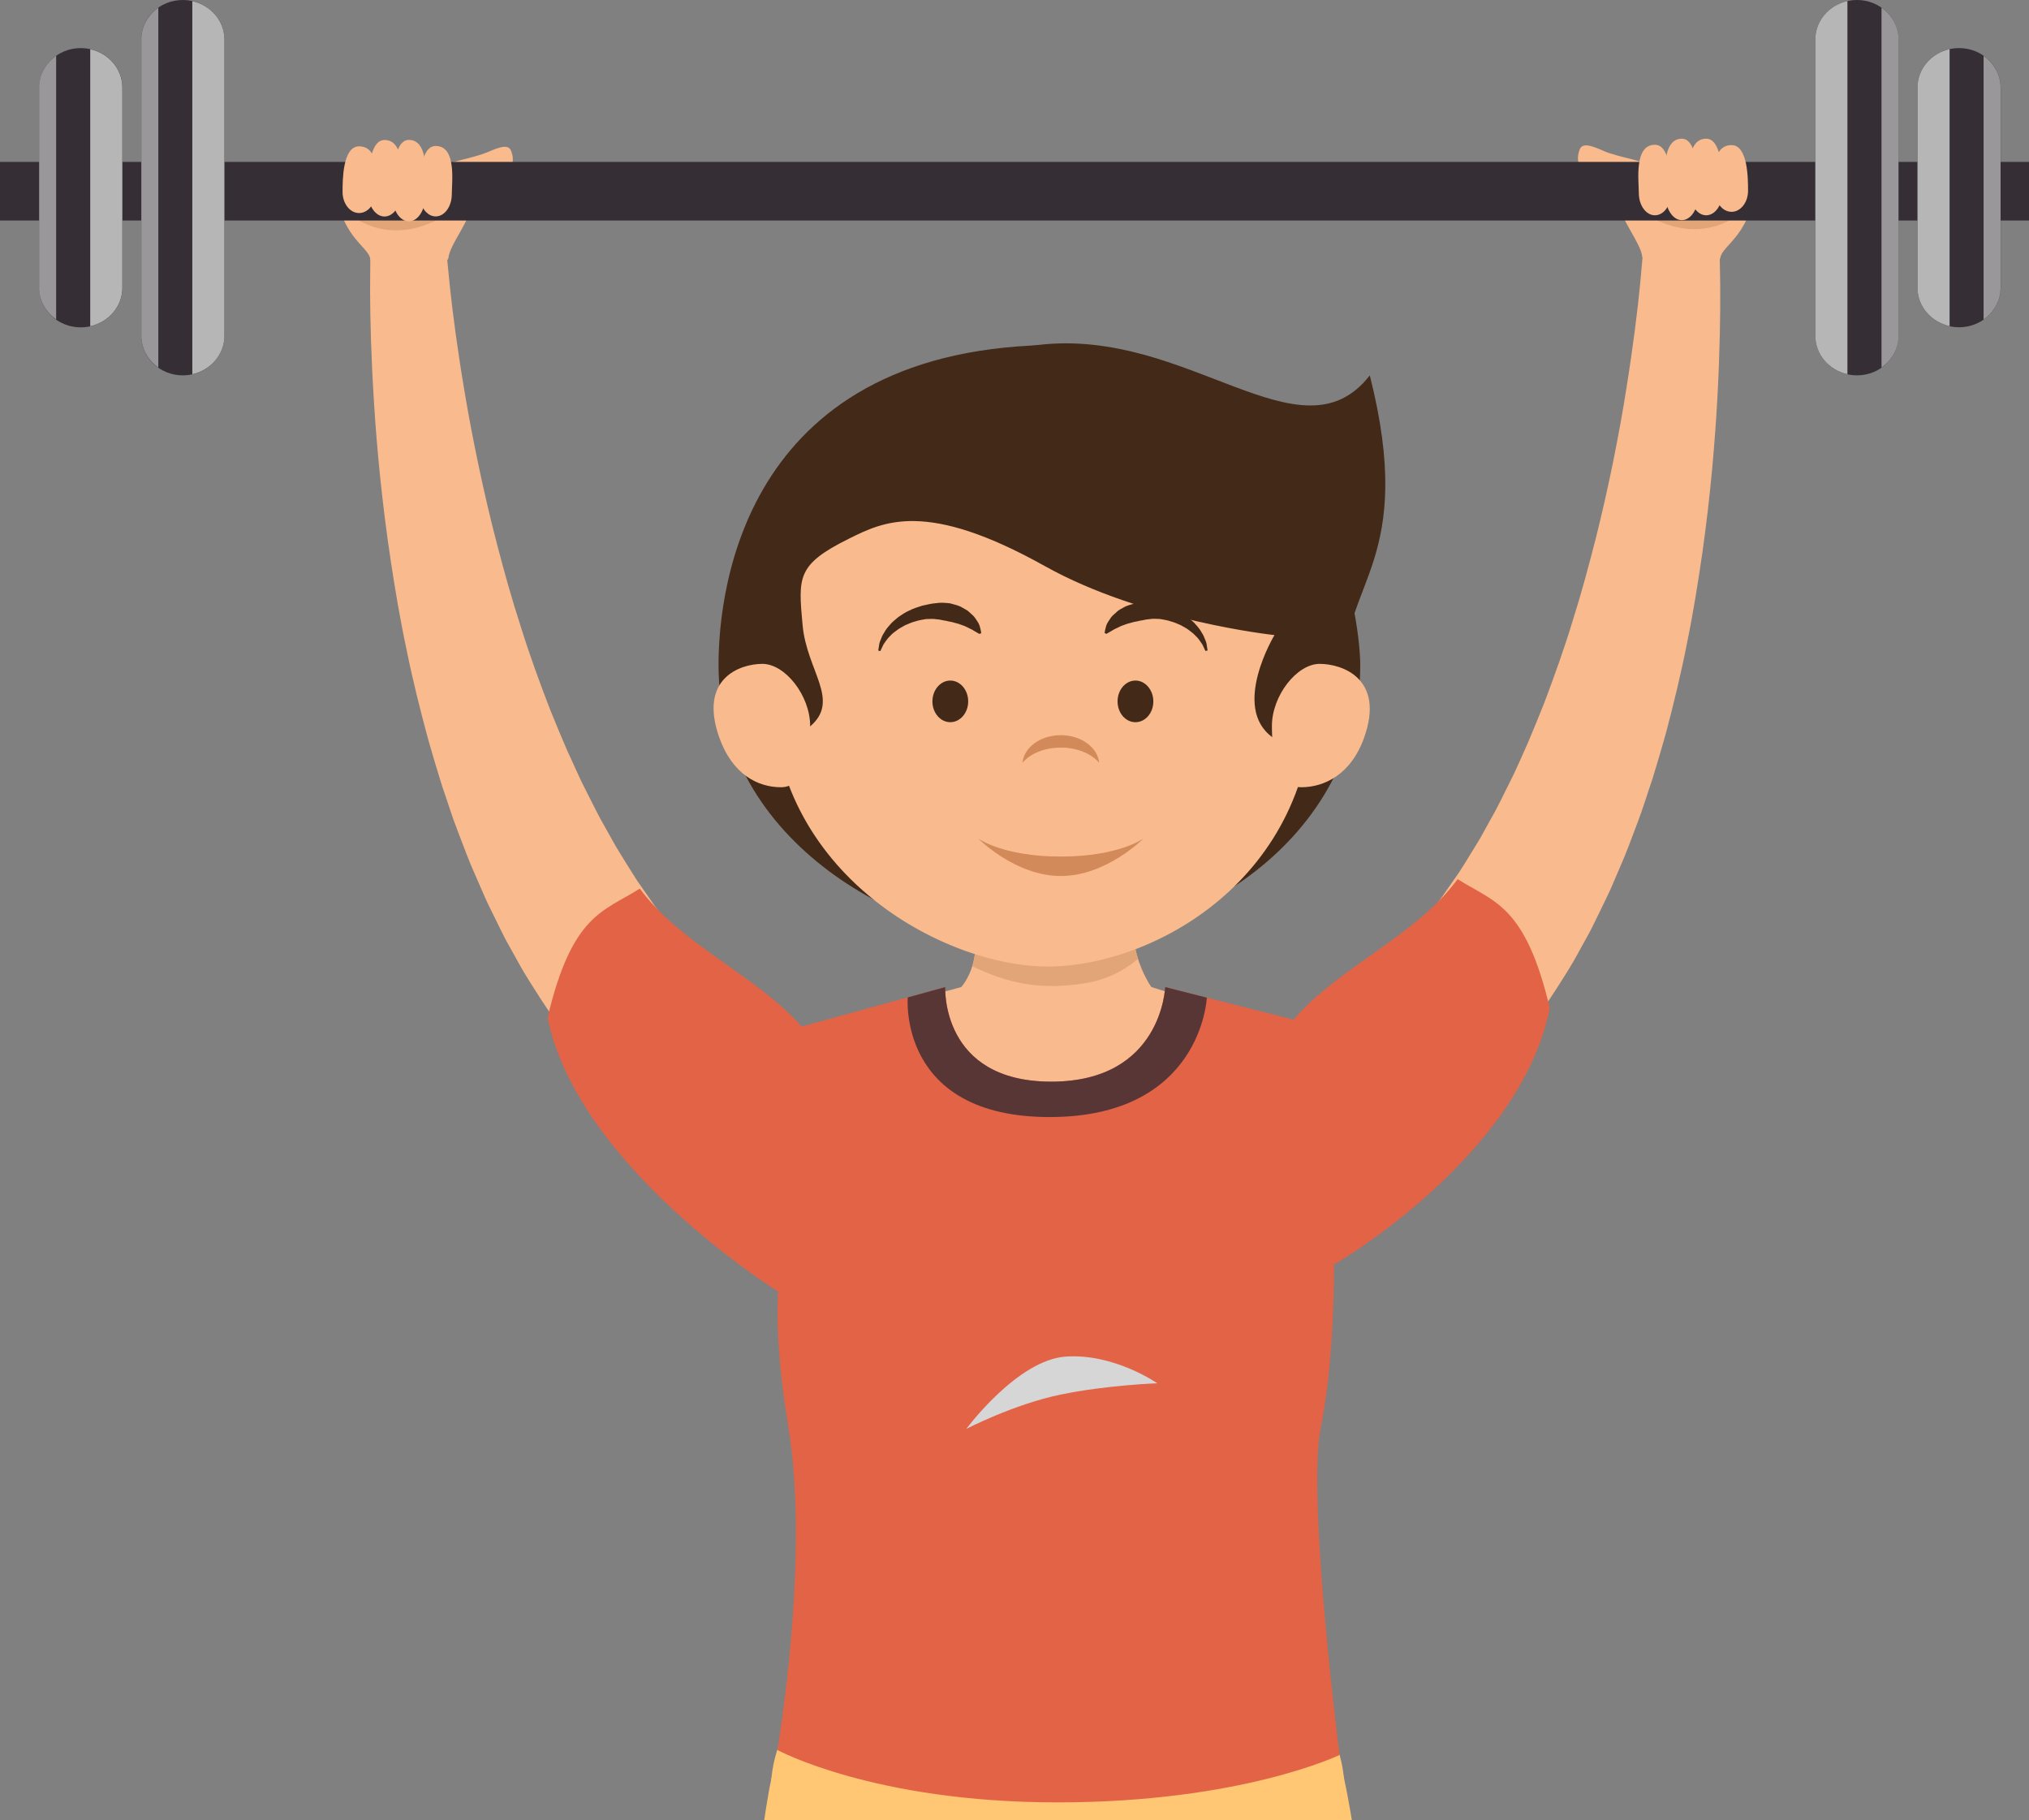 <svg width="252" height="226" viewBox="0 0 252 226" fill="none" xmlns="http://www.w3.org/2000/svg">
<rect x="0" y="0" width="252" height="226" fill="#808080" stroke="none"/>
<g clip-path="url(#clip0_149_90)">
<path d="M91.698 147.246C91.698 147.246 91.254 146.976 90.427 146.479C90.007 146.231 89.501 145.929 88.896 145.562C88.6 145.378 88.267 145.184 87.921 144.978L87.662 144.817L87.329 144.59C87.094 144.428 86.86 144.266 86.625 144.104C85.662 143.435 84.613 142.679 83.453 141.869C83.169 141.664 82.885 141.448 82.589 141.243C82.342 141.027 82.083 140.811 81.823 140.595C81.305 140.152 80.774 139.699 80.219 139.224C79.676 138.749 79.108 138.263 78.528 137.755C77.997 137.226 77.454 136.676 76.899 136.114C75.8 134.981 74.59 133.825 73.541 132.519C71.307 129.971 69.147 127.099 67.135 124.011C66.148 122.456 65.098 120.869 64.21 119.207C63.753 118.375 63.284 117.544 62.815 116.702C62.37 115.849 61.963 114.985 61.531 114.121C61.111 113.247 60.655 112.383 60.26 111.487C59.877 110.602 59.482 109.705 59.087 108.798C58.273 107.006 57.606 105.16 56.89 103.303C56.162 101.457 55.594 99.567 54.94 97.699C54.347 95.81 53.78 93.921 53.236 92.02C52.2 88.22 51.249 84.419 50.496 80.673C49.694 76.926 49.077 73.234 48.534 69.66C47.991 66.086 47.571 62.631 47.225 59.349C46.892 56.067 46.633 52.968 46.46 50.107C46.09 44.385 45.979 39.613 45.966 36.266C45.966 34.581 45.991 33.264 45.991 32.368C46.016 31.439 46.028 30.943 46.028 30.943L55.434 30.867C55.434 30.867 55.471 31.31 55.532 32.141C55.619 32.994 55.742 34.247 55.903 35.844C56.248 39.051 56.841 43.64 57.779 49.103C58.236 51.835 58.803 54.793 59.458 57.902C60.112 61.012 60.865 64.272 61.741 67.62C62.617 70.966 63.568 74.411 64.691 77.844C65.765 81.299 67.024 84.754 68.345 88.166C69.024 89.861 69.74 91.545 70.455 93.219C71.233 94.86 71.924 96.533 72.751 98.12C73.566 99.707 74.331 101.316 75.207 102.817C75.627 103.573 76.059 104.329 76.479 105.084C76.911 105.829 77.38 106.531 77.812 107.254C78.269 107.967 78.688 108.68 79.145 109.371C79.614 110.04 80.083 110.709 80.54 111.368C81.428 112.718 82.416 113.916 83.354 115.115C85.243 117.479 87.168 119.574 89.057 121.344C89.945 122.284 90.933 123.029 91.809 123.784C92.254 124.162 92.686 124.519 93.105 124.875C93.55 125.188 93.982 125.49 94.401 125.793C94.821 126.084 95.216 126.376 95.611 126.656C95.808 126.797 95.994 126.926 96.179 127.067C96.352 127.164 96.524 127.261 96.685 127.358C97.351 127.736 97.931 128.082 98.462 128.405C98.598 128.492 98.722 128.567 98.845 128.643L99.03 128.762L99.302 128.902C99.672 129.075 100.005 129.248 100.326 129.399C100.968 129.712 101.511 129.971 101.943 130.187C102.819 130.619 103.288 130.845 103.288 130.845L91.71 147.267L91.698 147.246Z" fill="#F9BB8D"/>
<path d="M60.42 18.938C58.877 19.618 54.965 20.255 54.631 20.784C54.384 21.173 54.421 23.278 55.693 23.57C57.038 23.883 60.223 23.17 61.013 22.814C62.79 22.026 64.247 20.719 63.494 18.765C63.173 17.923 62.259 18.139 60.432 18.949L60.42 18.938Z" fill="#F9BB8D"/>
<path d="M41.77 22.716C41.918 29.194 45.757 30.565 45.979 32.131C46.201 33.696 55.532 33.502 55.693 32.023C55.89 30.284 58.458 27.326 58.458 25.555C58.458 22.899 56.236 20.265 49.941 20.265C43.646 20.265 41.683 20.07 41.757 22.727L41.77 22.716Z" fill="#F9BB8D"/>
<path d="M42.547 26C43.177 23.851 45.214 20.871 50.645 20.871C56.927 20.871 57.544 22.858 57.544 22.858C57.544 22.858 56.619 25.784 56.557 25.967C49.904 30.567 45.214 28.202 42.547 26Z" fill="#E1A578"/>
<path d="M199.245 18.776C200.788 19.457 204.701 20.094 205.034 20.623C205.281 21.011 205.244 23.117 203.973 23.408C202.627 23.721 199.455 23.009 198.653 22.652C196.875 21.864 195.431 20.558 196.184 18.593C196.505 17.751 197.418 17.956 199.245 18.776Z" fill="#F9BB8D"/>
<path d="M217.896 22.564C217.748 29.043 213.897 30.414 213.674 31.979C213.452 33.545 204.133 33.35 203.96 31.86C203.763 30.122 201.195 27.164 201.195 25.393C201.195 22.737 203.417 20.103 209.7 20.103C215.983 20.103 217.945 19.908 217.883 22.564H217.896Z" fill="#F9BB8D"/>
<path d="M217.106 25.847C216.476 23.699 214.44 20.719 209.009 20.719C202.726 20.719 202.109 22.705 202.109 22.705C202.109 22.705 203.035 25.631 203.096 25.815C209.749 30.414 214.44 28.05 217.106 25.847Z" fill="#E1A578"/>
<path d="M254 20.104H0V27.381H254V20.104Z" fill="#352E35"/>
<path d="M157.216 129.659C157.216 129.659 157.685 129.432 158.562 129.011C158.994 128.795 159.537 128.536 160.166 128.234C160.783 127.932 161.635 127.543 162.042 127.251C162.561 126.928 163.153 126.582 163.807 126.215C163.968 126.129 164.141 126.031 164.313 125.934C164.499 125.805 164.684 125.664 164.881 125.524C165.264 125.254 165.659 124.963 166.079 124.671C166.498 124.38 166.918 124.077 167.362 123.764C167.794 123.429 168.202 123.052 168.646 122.684C169.522 121.929 170.497 121.194 171.374 120.266C173.238 118.506 175.151 116.433 177.015 114.079C177.94 112.892 178.928 111.693 179.804 110.354C180.261 109.696 180.718 109.037 181.187 108.368C181.643 107.688 182.063 106.975 182.507 106.263C182.939 105.55 183.396 104.837 183.828 104.103C184.236 103.358 184.655 102.602 185.075 101.847C185.951 100.357 186.692 98.759 187.494 97.172C188.309 95.595 188.988 93.933 189.741 92.291C190.444 90.629 191.135 88.955 191.802 87.26C193.086 83.859 194.32 80.426 195.357 76.982C196.443 73.559 197.356 70.126 198.208 66.8C199.047 63.464 199.763 60.225 200.393 57.126C201.01 54.028 201.553 51.091 201.973 48.37C202.849 42.928 203.405 38.361 203.713 35.176C203.849 33.589 203.96 32.337 204.046 31.484C204.108 30.663 204.133 30.221 204.133 30.221H213.538C213.538 30.221 213.551 30.717 213.588 31.635C213.6 32.531 213.625 33.848 213.65 35.511C213.674 38.847 213.613 43.587 213.304 49.288C213.156 52.138 212.921 55.226 212.625 58.487C212.316 61.747 211.922 65.192 211.415 68.754C210.897 72.307 210.317 75.999 209.552 79.724C208.823 83.46 207.91 87.249 206.91 91.028C206.379 92.918 205.824 94.807 205.244 96.686C204.602 98.554 204.046 100.432 203.331 102.279C202.627 104.125 201.973 105.96 201.171 107.752C200.788 108.649 200.405 109.545 200.023 110.43C199.615 111.315 199.183 112.179 198.764 113.054C198.332 113.917 197.937 114.781 197.492 115.634C197.023 116.476 196.566 117.308 196.11 118.139C195.233 119.802 194.197 121.378 193.209 122.933C191.209 126.021 189.062 128.871 186.84 131.419C185.803 132.725 184.593 133.881 183.495 135.004C182.939 135.565 182.409 136.116 181.866 136.634C181.285 137.131 180.73 137.627 180.187 138.091C179.644 138.567 179.113 139.02 178.595 139.463C178.335 139.679 178.089 139.895 177.842 140.11C177.545 140.326 177.262 140.532 176.978 140.737C175.83 141.546 174.768 142.291 173.818 142.961C172.781 143.706 172.164 144.03 171.559 144.397C170.954 144.753 170.448 145.055 170.041 145.304C169.214 145.8 168.769 146.059 168.769 146.059L157.191 129.638L157.216 129.659Z" fill="#F9BB8D"/>
<path d="M128.123 241.21C132.567 243.726 133.382 263.117 136.653 285.294H171.535C172.732 256.877 168.72 228.924 166.918 220.772C162.894 202.515 117.163 235.002 128.136 241.2L128.123 241.21Z" fill="#FFC773"/>
<path d="M126.42 285.306C129.617 263.129 130.505 243.727 134.949 241.222C145.922 235.014 99.845 202.537 95.821 220.795C94.006 228.99 91.204 256.975 92.402 285.316H126.42V285.306Z" fill="#FFC773"/>
<path d="M168.942 82.574C168.942 104.448 147.428 117.286 129.789 117.286C112.151 117.286 89.242 104.438 89.242 82.574C89.242 72.922 92.599 42.82 131.703 42.82C164.857 42.82 168.942 76.841 168.942 82.574Z" fill="#432918"/>
<path d="M142.997 122.566C142.997 122.566 138.467 116.163 142.244 110.258C144.663 107.753 116.595 110.128 119.928 111.974C123.001 118.733 119.384 122.566 119.384 122.566L107.473 125.805V143.728H153.267V125.805L143.009 122.566H142.997Z" fill="#F9BB8D"/>
<path d="M119.927 111.963C121.519 115.462 121.31 118.172 120.742 119.975C125.333 122.188 129.345 122.944 134.677 122.102C138.133 121.551 140.182 120.018 141.355 119.057C140.59 116.671 140.244 113.399 142.256 110.258C144.675 107.753 116.607 110.128 119.939 111.974L119.927 111.963Z" fill="#E1A578"/>
<path d="M166.98 222.263C166.98 242.161 151.044 245.865 131.357 245.865C111.669 245.865 95.747 245.865 95.747 222.263C95.747 209.22 111.694 198.65 131.357 198.65C151.02 198.65 166.98 209.22 166.98 222.263Z" fill="#FFC773"/>
<path d="M166.375 217.922C166.375 217.922 162.277 185.888 164.042 177.261C165.795 168.634 165.684 157.028 165.684 157.028L164.104 127.488L144.713 122.564C144.713 122.564 144.33 134.311 130.567 134.311C116.805 134.311 117.397 122.564 117.397 122.564L98.796 127.682L97.031 157.19C97.031 157.19 95.549 162.966 97.919 177.261C100.623 193.597 96.549 217.296 96.549 217.296C96.549 217.296 108.485 223.806 131.345 223.806C154.205 223.806 166.388 217.911 166.388 217.911L166.375 217.922Z" fill="#E26345"/>
<path d="M149.897 123.882L144.713 122.564C144.713 122.564 144.33 134.311 130.567 134.311C116.804 134.311 117.397 122.564 117.397 122.564L112.743 123.849C112.743 123.849 111.46 138.706 130.357 138.706C149.255 138.706 149.884 123.892 149.884 123.892L149.897 123.882Z" fill="#583636"/>
<path d="M181.039 109.166C175.892 116.184 166.387 120.017 160.808 126.441C155.822 132.185 165.684 157.028 165.684 157.028C165.684 157.028 188.766 143.716 192.481 125.178C189.432 112.319 185.544 112.038 181.039 109.166Z" fill="#E26345"/>
<path d="M163.154 85.857C163.154 109.243 143.084 120.018 130.135 120.018C117.187 120.018 95.883 108.487 95.883 85.857C95.883 63.227 106.399 43.717 129.333 43.717C152.267 43.717 163.154 62.59 163.154 85.857Z" fill="#F9BB8D"/>
<path d="M128.987 42.831C103.486 45.832 90.958 58.292 90.106 77.769C93.969 78.46 94.13 83.967 94.315 85.23C94.315 85.23 96.845 93.435 100.635 90.186C104.412 86.936 100.203 83.33 99.684 77.64C99.141 71.669 98.931 70.125 105.399 66.908C109.719 64.77 115.002 62.038 129.777 70.298C142.022 77.132 158.29 78.86 158.29 78.86C158.29 78.86 152.884 87.799 158.019 91.535C163.153 95.282 164.363 85.23 164.363 85.23C164.548 83.967 163.277 83.869 167.14 83.178C166.671 72.425 175.953 69.618 170.127 46.61C161.586 57.601 147.564 40.639 128.987 42.831Z" fill="#432918"/>
<g style="mix-blend-mode:multiply">
<path d="M120.026 177.412C120.026 177.412 126.346 168.872 132.357 168.451C138.38 168.03 143.737 171.766 143.737 171.766C143.737 171.766 137.43 171.982 131.678 173.18C125.926 174.368 120.026 177.423 120.026 177.423V177.412Z" fill="#D6D6D6"/>
</g>
<path d="M100.622 90.175C100.622 93.975 99.808 97.754 96.994 97.754C94.179 97.754 90.958 96.21 89.316 91.525C86.773 84.28 91.859 82.434 94.685 82.434C97.512 82.434 100.622 86.364 100.622 90.164V90.175Z" fill="#F9BB8D"/>
<path d="M157.969 90.175C157.969 93.975 158.784 97.754 161.61 97.754C164.437 97.754 167.807 96.21 169.448 91.525C171.991 84.28 166.733 82.434 163.906 82.434C161.08 82.434 157.969 86.364 157.969 90.164V90.175Z" fill="#F9BB8D"/>
<path d="M120.248 87.097C120.248 88.522 119.248 89.677 118.026 89.677C116.804 89.677 115.805 88.522 115.805 87.097C115.805 85.672 116.804 84.506 118.026 84.506C119.248 84.506 120.248 85.661 120.248 87.097Z" fill="#432918"/>
<path d="M109.078 80.781C109.078 80.781 109.115 80.554 109.176 80.166C109.189 79.971 109.25 79.734 109.374 79.453C109.473 79.172 109.608 78.848 109.818 78.546C109.991 78.211 110.25 77.888 110.546 77.564C110.818 77.207 111.225 76.937 111.596 76.603C112.015 76.333 112.447 76.009 112.953 75.804C113.435 75.545 113.99 75.394 114.533 75.21C115.101 75.091 115.657 74.94 116.249 74.897C116.829 74.8 117.434 74.854 118.002 74.918C118.557 75.07 119.113 75.188 119.557 75.469C119.779 75.599 120.001 75.707 120.199 75.847C120.372 75.998 120.545 76.149 120.705 76.3C121.038 76.57 121.223 76.916 121.409 77.186C121.594 77.456 121.68 77.726 121.729 77.942C121.853 78.373 121.865 78.622 121.865 78.622L121.655 78.719C121.655 78.719 121.384 78.589 121.026 78.363C120.841 78.244 120.631 78.114 120.359 78.006C120.1 77.888 119.853 77.726 119.532 77.639C119.236 77.52 118.915 77.412 118.57 77.337C118.249 77.218 117.866 77.197 117.508 77.088C117.125 77.045 116.743 76.916 116.311 76.894C115.891 76.819 115.434 76.862 114.99 76.873C114.558 76.959 114.089 77.013 113.669 77.164C113.225 77.272 112.842 77.466 112.435 77.628C112.077 77.844 111.682 78.017 111.386 78.265C111.065 78.492 110.769 78.719 110.559 78.967C110.3 79.205 110.127 79.442 109.979 79.658C109.818 79.863 109.682 80.079 109.608 80.274C109.436 80.641 109.337 80.846 109.337 80.846L109.102 80.792L109.078 80.781Z" fill="#432918"/>
<path d="M138.8 87.097C138.8 88.522 139.788 89.677 141.022 89.677C142.256 89.677 143.244 88.522 143.244 87.097C143.244 85.672 142.244 84.506 141.022 84.506C139.8 84.506 138.8 85.661 138.8 87.097Z" fill="#432918"/>
<path d="M149.724 80.846C149.724 80.846 149.625 80.641 149.452 80.274C149.378 80.079 149.242 79.874 149.082 79.658C148.934 79.442 148.761 79.194 148.502 78.967C148.28 78.719 147.996 78.481 147.675 78.255C147.379 78.006 146.984 77.834 146.626 77.618C146.218 77.456 145.836 77.261 145.391 77.153C144.972 77.002 144.515 76.948 144.071 76.862C143.614 76.84 143.169 76.808 142.75 76.883C142.318 76.905 141.935 77.035 141.552 77.078C141.195 77.186 140.812 77.207 140.491 77.326C140.145 77.402 139.824 77.51 139.528 77.628C139.207 77.726 138.96 77.877 138.701 77.996C138.43 78.103 138.22 78.244 138.035 78.352C137.664 78.579 137.405 78.708 137.405 78.708L137.195 78.611C137.195 78.611 137.208 78.363 137.331 77.931C137.38 77.704 137.467 77.445 137.652 77.175C137.837 76.905 138.01 76.559 138.356 76.29C138.516 76.149 138.689 75.998 138.862 75.836C139.059 75.696 139.269 75.577 139.503 75.458C139.948 75.178 140.503 75.059 141.059 74.908C141.627 74.854 142.231 74.789 142.811 74.886C143.404 74.929 143.972 75.091 144.527 75.199C145.07 75.383 145.613 75.534 146.107 75.793C146.613 75.998 147.045 76.322 147.465 76.592C147.835 76.927 148.243 77.197 148.514 77.553C148.81 77.877 149.07 78.212 149.242 78.535C149.452 78.838 149.576 79.162 149.687 79.442C149.81 79.723 149.872 79.96 149.884 80.155C149.946 80.544 149.983 80.77 149.983 80.77L149.748 80.824L149.724 80.846Z" fill="#432918"/>
<path d="M131.752 92.831C133.801 92.831 135.566 93.598 136.517 94.721C136.332 92.809 134.283 91.287 131.752 91.287C129.222 91.287 127.173 92.799 126.988 94.721C127.926 93.598 129.703 92.831 131.752 92.831Z" fill="#D38A5A"/>
<path d="M142.01 104.125C142.01 104.125 137.418 108.778 131.752 108.778C126.087 108.778 121.495 104.125 121.495 104.125C121.495 104.125 124.556 106.36 131.752 106.36C138.949 106.36 142.01 104.125 142.01 104.125Z" fill="#D38A5A"/>
<path d="M207.54 23.969C207.54 25.491 206.651 26.733 205.54 26.733C204.429 26.733 203.54 25.491 203.54 23.969C203.54 22.446 202.923 17.977 205.54 17.977C207.54 17.977 207.54 22.446 207.54 23.969Z" fill="#F9BB8D"/>
<path d="M210.934 24.152C210.934 25.912 210.021 27.337 208.885 27.337C207.75 27.337 206.836 25.912 206.836 24.152C206.836 22.392 206.207 17.221 208.885 17.221C210.934 17.221 210.934 22.392 210.934 24.152Z" fill="#F9BB8D"/>
<path d="M213.958 23.731C213.958 25.383 213.045 26.733 211.909 26.733C210.774 26.733 209.86 25.394 209.86 23.731C209.86 22.069 209.231 17.221 211.909 17.221C213.958 17.221 213.958 22.079 213.958 23.731Z" fill="#F9BB8D"/>
<path d="M217.106 23.688C217.106 25.124 216.193 26.301 215.057 26.301C213.922 26.301 213.008 25.135 213.008 23.688C213.008 22.241 212.379 18.02 215.057 18.02C217.106 18.02 217.106 22.252 217.106 23.688Z" fill="#F9BB8D"/>
<path d="M52.113 24.119C52.113 25.642 53.002 26.872 54.113 26.872C55.224 26.872 56.112 25.631 56.112 24.119C56.112 22.608 56.73 18.127 54.113 18.127C52.113 18.127 52.113 22.597 52.113 24.119Z" fill="#F9BB8D"/>
<path d="M48.731 24.303C48.731 26.062 49.645 27.488 50.78 27.488C51.916 27.488 52.829 26.062 52.829 24.303C52.829 22.543 53.459 17.371 50.78 17.371C48.731 17.371 48.731 22.543 48.731 24.303Z" fill="#F9BB8D"/>
<path d="M45.707 23.883C45.707 25.534 46.62 26.884 47.756 26.884C48.892 26.884 49.805 25.545 49.805 23.883C49.805 22.22 50.434 17.383 47.756 17.383C45.707 17.383 45.707 22.231 45.707 23.883Z" fill="#F9BB8D"/>
<path d="M42.547 23.84C42.547 25.276 43.461 26.453 44.596 26.453C45.732 26.453 46.645 25.287 46.645 23.84C46.645 22.393 47.275 18.172 44.596 18.172C42.547 18.172 42.547 22.404 42.547 23.84Z" fill="#F9BB8D"/>
<path d="M17.54 41.697C17.54 44.407 19.848 46.61 22.712 46.61C25.563 46.61 27.871 44.407 27.871 41.697V4.902C27.871 2.192 25.551 0 22.712 0C19.861 0 17.54 2.192 17.54 4.902V41.697Z" fill="#352E35"/>
<g style="mix-blend-mode:soft-light" opacity="0.5">
<path d="M19.663 0.961V45.638C18.392 44.742 17.552 43.317 17.552 41.697V4.902C17.552 3.282 18.392 1.857 19.663 0.961Z" fill="white"/>
</g>
<g style="mix-blend-mode:multiply">
<path d="M23.884 0.141C26.168 0.648 27.871 2.581 27.871 4.913V41.697C27.871 44.019 26.168 45.962 23.884 46.47V0.141Z" fill="#B7B6B6"/>
</g>
<path d="M4.863 35.737C4.863 38.447 7.171 40.65 10.035 40.65C12.886 40.65 15.207 38.447 15.207 35.737V10.872C15.207 8.162 12.886 5.971 10.035 5.971C7.184 5.971 4.863 8.162 4.863 10.872V35.727V35.737Z" fill="#352E35"/>
<g style="mix-blend-mode:soft-light" opacity="0.5">
<path d="M6.974 6.932V39.667C5.703 38.771 4.863 37.346 4.863 35.727V10.873C4.863 9.253 5.703 7.828 6.974 6.932Z" fill="white"/>
</g>
<g style="mix-blend-mode:multiply">
<path d="M11.207 6.111C13.491 6.619 15.194 8.551 15.194 10.883V35.738C15.194 38.059 13.491 40.002 11.207 40.51V6.111Z" fill="#B7B6B6"/>
</g>
<path d="M235.794 4.902C235.794 2.192 233.473 0 230.634 0C227.783 0 225.462 2.192 225.462 4.902V41.697C225.462 44.407 227.771 46.61 230.634 46.61C233.486 46.61 235.794 44.407 235.794 41.697V4.902Z" fill="#352E35"/>
<g style="mix-blend-mode:soft-light" opacity="0.5">
<path d="M233.683 45.638V0.961C234.954 1.857 235.794 3.282 235.794 4.902V41.697C235.794 43.317 234.954 44.742 233.683 45.638Z" fill="white"/>
</g>
<g style="mix-blend-mode:multiply">
<path d="M229.449 46.469C227.166 45.961 225.462 44.029 225.462 41.697V4.901C225.462 2.58 227.166 0.636 229.449 0.129V46.469Z" fill="#B7B6B6"/>
</g>
<path d="M248.483 10.872C248.483 8.162 246.162 5.971 243.311 5.971C240.46 5.971 238.151 8.162 238.151 10.872V35.737C238.151 38.447 240.46 40.639 243.311 40.639C246.162 40.639 248.483 38.437 248.483 35.737V10.872Z" fill="#352E35"/>
<g style="mix-blend-mode:soft-light" opacity="0.5">
<path d="M246.36 39.678V6.932C247.631 7.828 248.471 9.253 248.471 10.873V35.737C248.471 37.357 247.631 38.782 246.36 39.678Z" fill="white"/>
</g>
<g style="mix-blend-mode:multiply">
<path d="M242.138 40.498C239.855 39.991 238.151 38.058 238.151 35.737V10.872C238.151 8.55 239.855 6.607 242.138 6.1V40.498Z" fill="#B7B6B6"/>
</g>
<path d="M79.454 110.332C84.601 117.35 94.117 121.183 99.684 127.607C104.671 133.351 96.635 160.375 96.635 160.375C96.635 160.375 71.727 144.882 68.011 126.354C71.06 113.485 74.948 113.215 79.454 110.343V110.332Z" fill="#E26345"/>
</g>
<defs>
<clipPath id="clip0_149_90">
<rect width="254" height="408" fill="white"/>
</clipPath>
</defs>
</svg>
